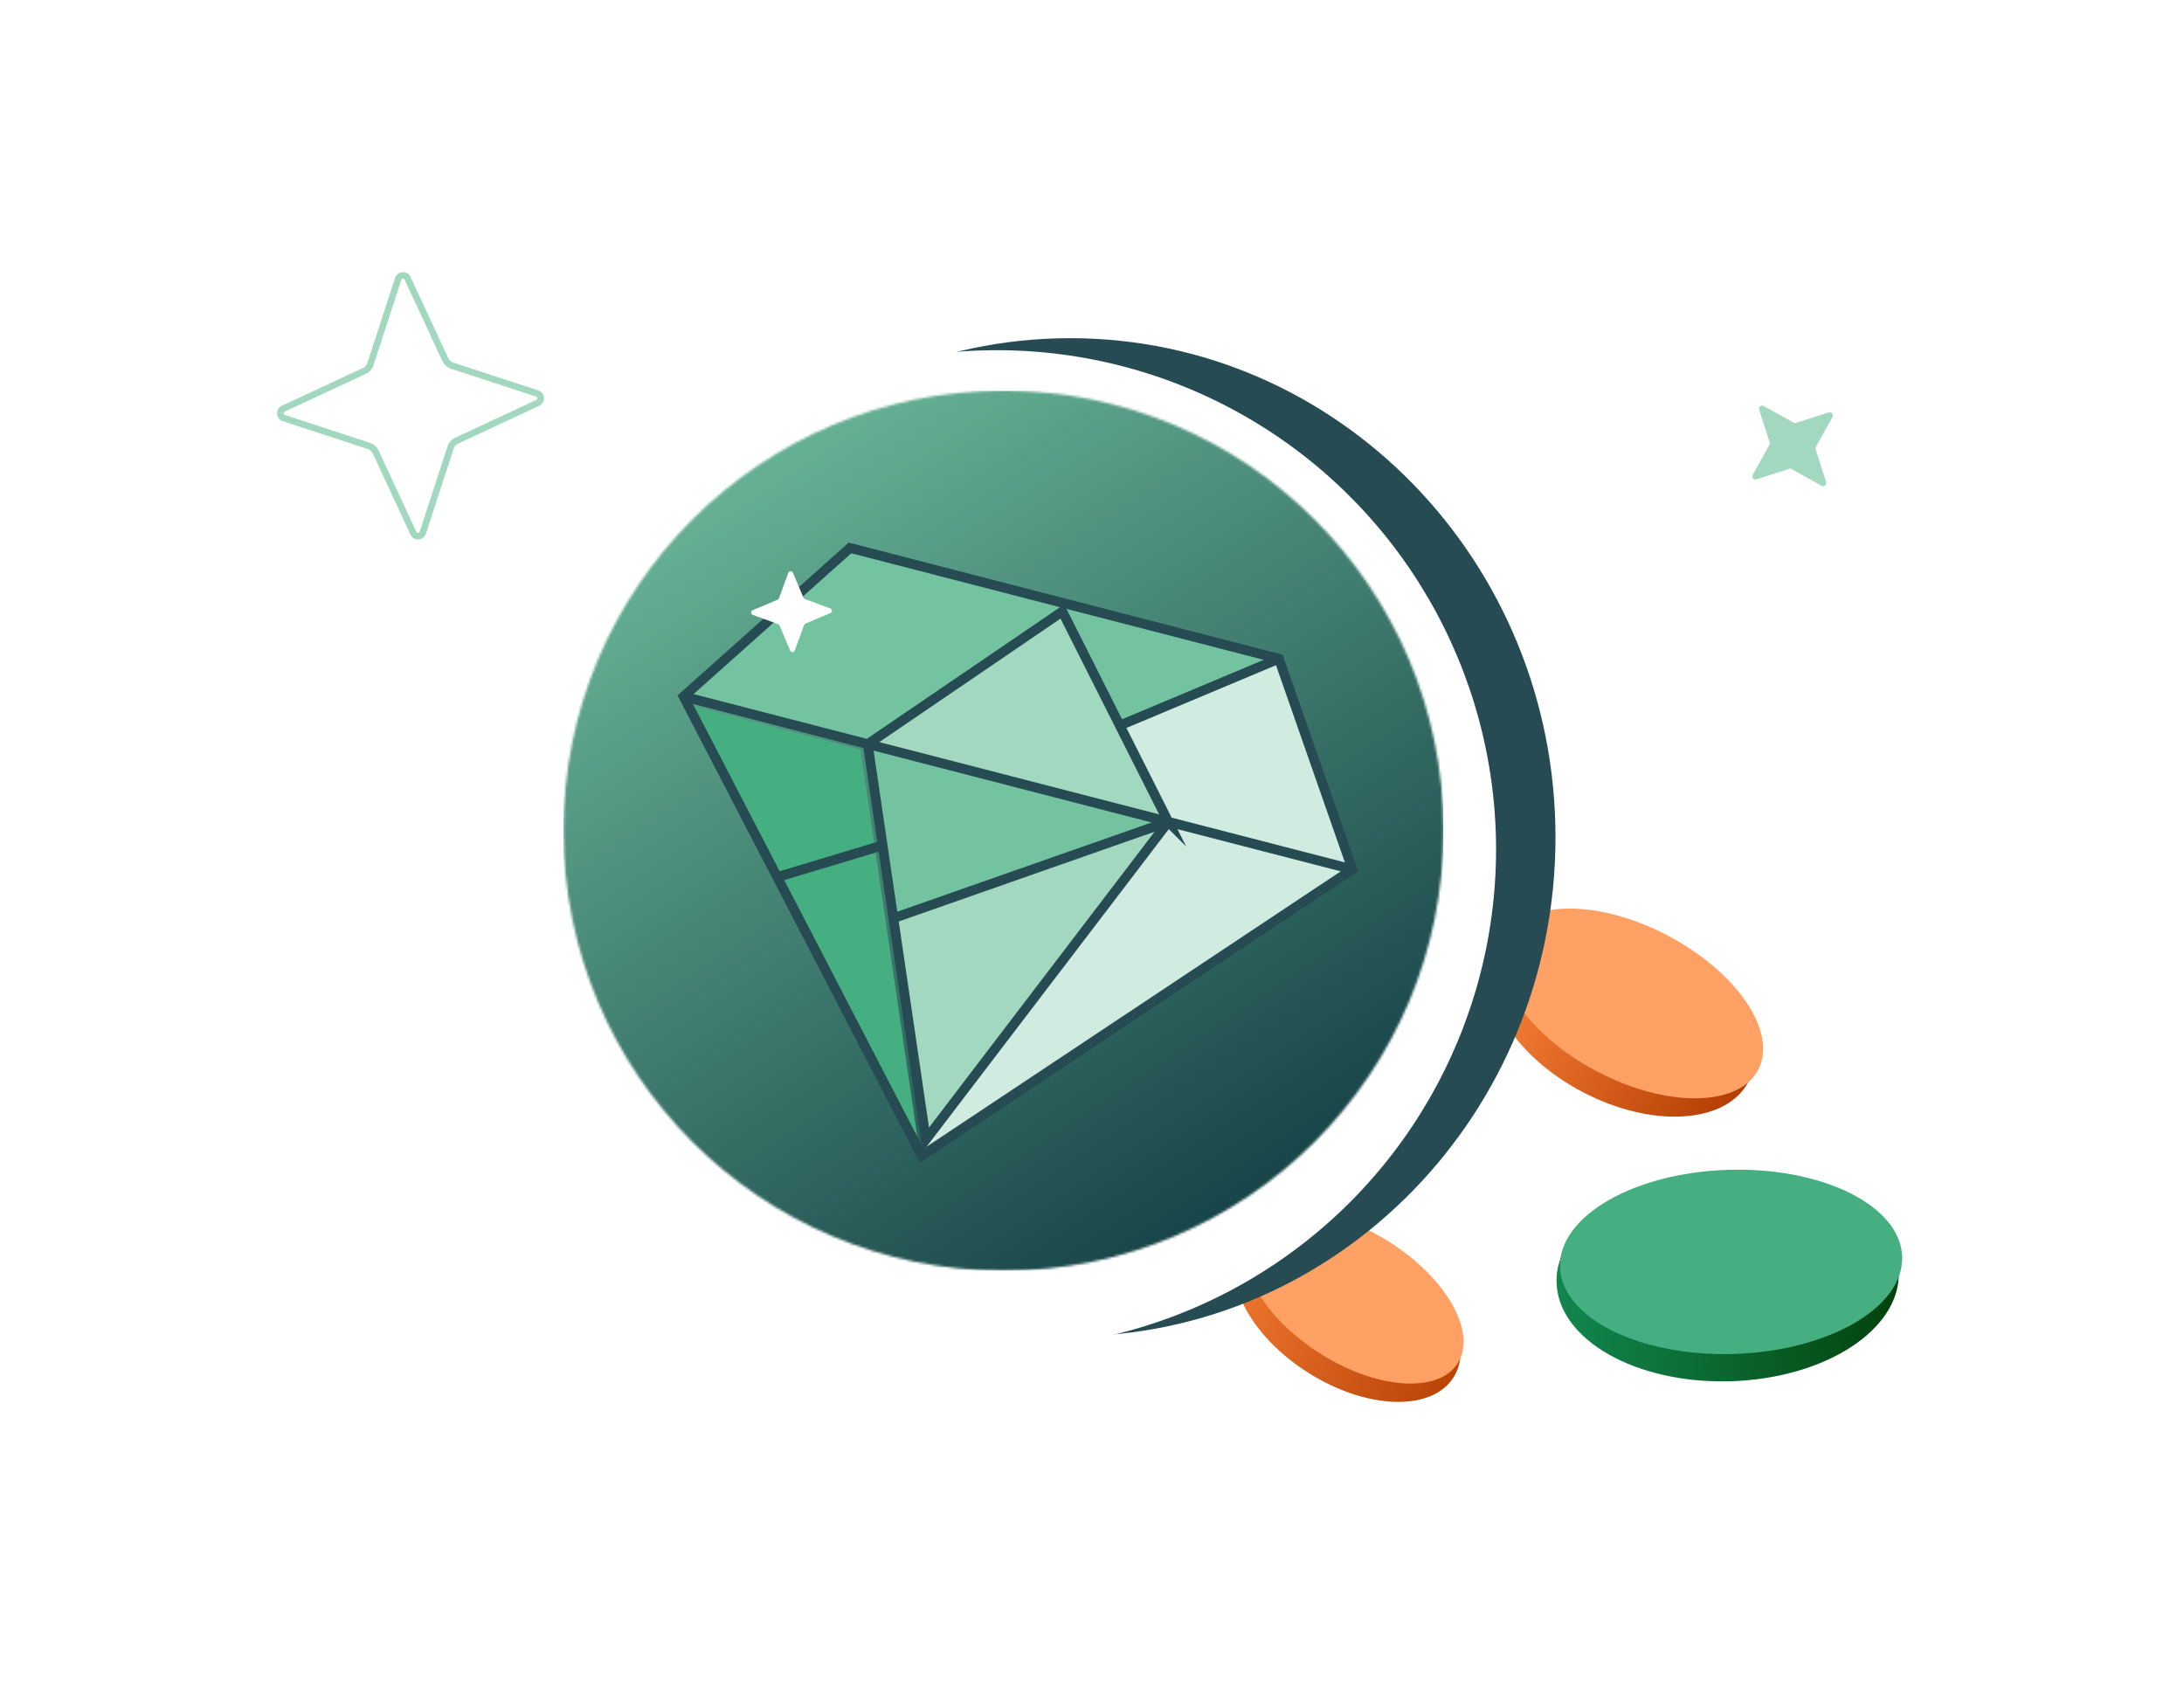 <svg width="900" height="695" fill="none" xmlns="http://www.w3.org/2000/svg"><path fill-rule="evenodd" clip-rule="evenodd" d="M150.729 154.065a6.15 6.15 0 003.218-3.657l11.432-35.053.001-.004c.216-.64 1.082-.676 1.356-.089 0 0 0 .001 0 0l15.554 33.485a6.158 6.158 0 003.652 3.224l34.997 11.458.004.001c.64.217.676 1.084.088 1.358l-33.424 15.574a6.149 6.149 0 00-3.218 3.657l-11.432 35.053-.001.004c-.216.641-1.082.677-1.356.088l-15.554-33.483a6.153 6.153 0 00-3.645-3.222l-.007-.003-34.997-11.457-.004-.002c-.639-.216-.675-1.084-.088-1.358l33.424-15.574zm-34.563 13.126c-2.799 1.306-2.579 5.386.381 6.371l35.022 11.466a3.456 3.456 0 012.043 1.815l15.544 33.462c1.304 2.804 5.377 2.584 6.36-.381l11.44-35.078a3.45 3.45 0 011.812-2.046l33.402-15.563c2.799-1.306 2.579-5.386-.381-6.372l-35.021-11.466a3.45 3.45 0 01-2.043-1.815l-15.545-33.462c-1.304-2.804-5.377-2.584-6.36.381l-11.44 35.078a3.45 3.45 0 01-1.812 2.046l-33.402 15.564z" fill="#A2D7C0"/><path d="M177.179 516.252l13.425-4.325c1.126-.362 2.124.839 1.548 1.885l-6.859 12.325a1.322 1.322 0 00-.102 1.041l4.325 13.425c.362 1.126-.839 2.124-1.885 1.548l-12.325-6.859a1.322 1.322 0 00-1.041-.102l-13.425 4.325c-1.126.362-2.124-.839-1.548-1.885l6.859-12.325c.175-.311.212-.688.102-1.041l-4.325-13.425c-.362-1.126.839-2.124 1.885-1.548l12.325 6.859c.311.175.688.212 1.041.102z" fill="#fff"/><path d="M740.178 174.252l13.425-4.325c1.126-.362 2.124.839 1.548 1.885l-6.859 12.325a1.322 1.322 0 00-.102 1.041l4.325 13.425c.362 1.126-.839 2.124-1.885 1.548l-12.325-6.859a1.321 1.321 0 00-1.041-.102l-13.425 4.325c-1.126.362-2.124-.839-1.548-1.885l6.859-12.325c.175-.311.212-.688.102-1.041l-4.325-13.425c-.362-1.126.839-2.124 1.885-1.548l12.325 6.859c.311.175.689.212 1.041.102z" fill="#A2D7C0"/><ellipse cx="668.6" cy="418.416" rx="58.667" ry="35.59" transform="rotate(27.818 668.6 418.416)" fill="url(#a)"/><ellipse cx="672.633" cy="413.486" rx="58.667" ry="31.564" transform="rotate(27.818 672.633 413.486)" fill="#FFA065"/><ellipse cx="555.259" cy="539.779" rx="51.806" ry="30.509" transform="rotate(32.49 555.259 539.779)" fill="url(#b)"/><ellipse cx="558.275" cy="534.761" rx="50.293" ry="27.059" transform="rotate(32.49 558.275 534.761)" fill="#FFA065"/><ellipse cx="711.944" cy="526.398" rx="70.537" ry="42.791" transform="rotate(-1.744 711.944 526.398)" fill="url(#c)"/><ellipse cx="713.362" cy="519.982" rx="70.537" ry="37.951" transform="rotate(-1.744 713.362 519.982)" fill="#45AF81"/><path d="M441.019 550.675c110.445 0 199.979-92.077 199.979-205.661s-89.534-205.661-199.979-205.661c-110.445 0-199.979 92.077-199.979 205.661s89.534 205.661 199.979 205.661z" fill="#274B53"/><g filter="url(#d)"><circle cx="410.815" cy="345" r="205.695" fill="#fff"/></g><g clip-path="url(#e)"><mask id="f" style="mask-type:alpha" maskUnits="userSpaceOnUse" x="232" y="160" width="363" height="364"><circle cx="413.523" cy="342.298" r="181.336" fill="#C4C4C4"/></mask><g mask="url(#f)"><circle cx="414" cy="342.001" r="204" fill="url(#g)"/><path d="M354.577 308.841l5.808 39.362-40.747 12.281-36.312-70.055 71.251 18.412z" fill="#45AF81"/><path d="M438.76 250.258l83.29 21.522-59.817 25.092-23.473-46.614z" fill="#73C3A1"/><path d="M478.187 336.075l-116.574-30.124 75.514-51.518 41.06 81.642z" fill="#A2D7C0"/><path d="M378.978 474.854l-57.826-111.509 39.681-11.917 18.145 123.426z" fill="#45AF81"/><path d="M382.235 466.966l-12.251-87.538 106.795-37.467-94.544 125.005z" fill="#A2D7C0"/><path d="M482.213 340.334l71.403 18.451-173.171 115.076 101.768-133.527z" fill="#D0EBDF"/><path d="M476.172 338.771l-106.657 37.378-9.917-67.501 116.574 30.123z" fill="#73C3A1"/><path d="M554.808 355.873l-72.244-18.669-18.828-37.451 62.238-26.158 28.834 82.278z" fill="#D0EBDF"/><path d="M350.687 227.496l87.038 22.491-80.643 54.793-72.087-18.628 65.692-58.656z" fill="#73C3A1"/><path d="M438.651 248.618l-88.379-22.838-68.577 61.234 98.136 189.234L557.332 358.24l-30.327-86.792-88.354-22.83z" stroke="#274B53" stroke-width="4" stroke-miterlimit="10"/><path d="M481.442 338.628L381.549 469.59l-23.966-162.968 80.198-54.644 43.661 86.65zM461.449 298.947l65.555-27.5M481.443 338.628l-113.576 39.836M363.705 348.318l-43.437 13.087M281.697 287.012l275.636 71.226" stroke="#274B53" stroke-width="4" stroke-miterlimit="10"/><path d="M331.698 246.858l10.453 3.846c.876.323.912 1.555.046 1.925l-10.26 4.323c-.26.108-.467.325-.57.597l-3.839 10.45c-.323.876-1.555.912-1.926.045l-4.329-10.263a1.047 1.047 0 00-.597-.57l-10.453-3.845c-.876-.323-.912-1.556-.046-1.926l10.26-4.322c.26-.108.467-.325.57-.597l3.839-10.45c.323-.876 1.555-.912 1.926-.045l4.329 10.262c.108.261.325.467.597.57z" fill="#fff"/></g></g><defs><linearGradient id="a" x1="604.467" y1="443.87" x2="729.287" y2="444.764" gradientUnits="userSpaceOnUse"><stop stop-color="#FF883E"/><stop offset="1" stop-color="#B23C00"/></linearGradient><linearGradient id="b" x1="479.166" y1="579.015" x2="624.357" y2="560.962" gradientUnits="userSpaceOnUse"><stop stop-color="#FF883E"/><stop offset="1" stop-color="#B23C00"/></linearGradient><linearGradient id="c" x1="600.907" y1="560.637" x2="808.337" y2="548.574" gradientUnits="userSpaceOnUse"><stop stop-color="#169B62"/><stop offset="1" stop-color="#003500"/></linearGradient><linearGradient id="g" x1="210.65" y1="134.805" x2="540.418" y2="630.246" gradientUnits="userSpaceOnUse"><stop offset=".071" stop-color="#73C3A1"/><stop offset=".855" stop-color="#0F3840"/></linearGradient><clipPath id="e"><path fill="#fff" transform="translate(232.187 160.962)" d="M0 0H362.673V362.673H0z"/></clipPath><filter id="d" x="199.12" y="138.305" width="423.39" height="423.39" filterUnits="userSpaceOnUse" color-interpolation-filters="sRGB"><feFlood flood-opacity="0" result="BackgroundImageFix"/><feColorMatrix in="SourceAlpha" values="0 0 0 0 0 0 0 0 0 0 0 0 0 0 0 0 0 0 127 0" result="hardAlpha"/><feOffset dy="5"/><feGaussianBlur stdDeviation="3"/><feComposite in2="hardAlpha" operator="out"/><feColorMatrix values="0 0 0 0 0 0 0 0 0 0 0 0 0 0 0 0 0 0 0.1 0"/><feBlend in2="BackgroundImageFix" result="effect1_dropShadow_2112_54295"/><feBlend in="SourceGraphic" in2="effect1_dropShadow_2112_54295" result="shape"/></filter></defs></svg>